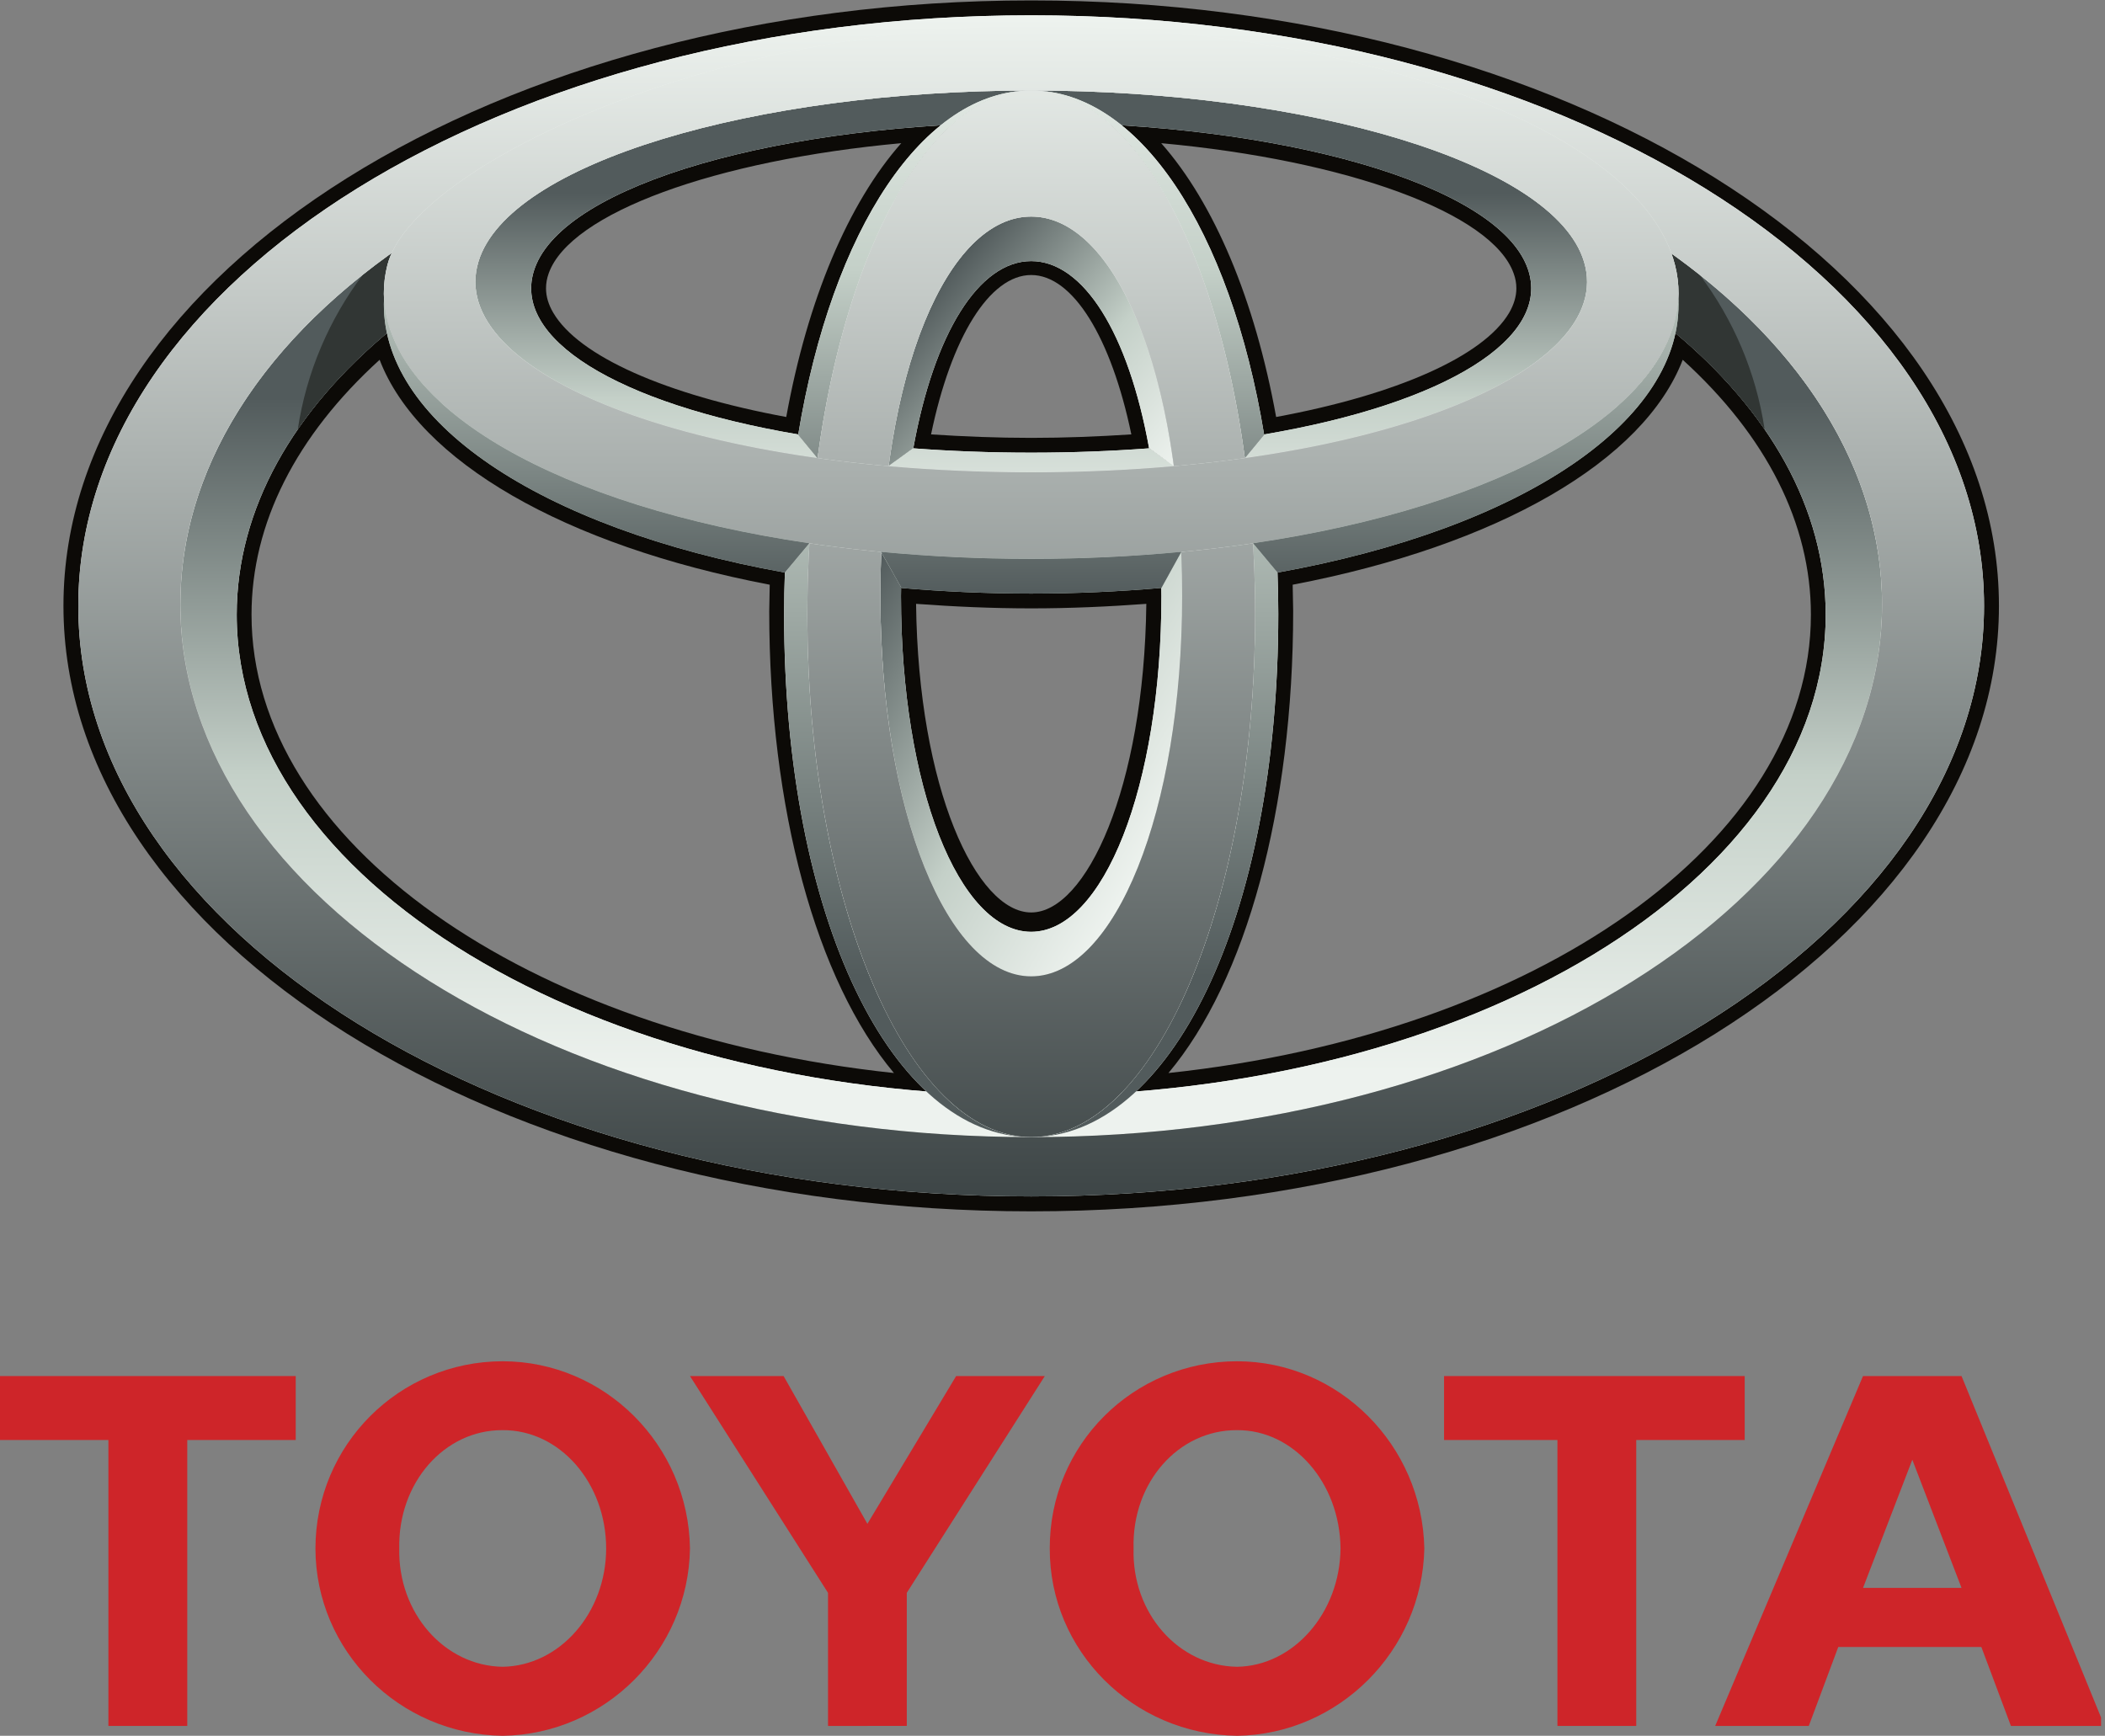 <?xml version="1.0" encoding="UTF-8" standalone="no"?>
<svg
   xmlns:dc="http://purl.org/dc/elements/1.1/"
   xmlns:cc="http://creativecommons.org/ns#"
   xmlns:rdf="http://www.w3.org/1999/02/22-rdf-syntax-ns#"
   xmlns:svg="http://www.w3.org/2000/svg"
   xmlns="http://www.w3.org/2000/svg"
   viewBox="0 0 377.947 311.693"
   height="311.693"
   width="377.947"
   xml:space="preserve"
   id="svg2"
   version="1.1"><rect x="0" y="0" width="377.947" height="311.693" fill="#808080" stroke="none"/><defs
     id="defs6"><clipPath
       id="clipPath20"
       clipPathUnits="userSpaceOnUse"><path
         id="path18"
         d="M 0,2338 H 2830 V 0 H 0 Z" /></clipPath><clipPath
       id="clipPath54"
       clipPathUnits="userSpaceOnUse"><path
         id="path52"
         d="m 2251.29,1996.7 c 1.84,-5.07 3.51,-10.27 4.84,-15.47 7.54,-29.96 5.98,-59.37 -3.79,-88.04 130.08,-107.27 206.76,-239.57 206.76,-382.92 0,-357.8 -479.14,-647.918 -1070.14,-647.918 -591.038,0 -1070.132,290.118 -1070.132,647.918 0,143.23 76.758,275.65 206.68,382.92 -9.688,28.67 -11.25,58.08 -3.711,88.04 1.367,5.32 3.594,10.94 6.211,16.53 -177.5,-126.45 -285.117,-292.19 -285.117,-473.7 0,-396.32 513.078,-717.572 1146.069,-717.572 632.92,0 1146.08,321.252 1146.08,717.572 0,181.12 -107.19,346.47 -283.75,472.64" /></clipPath><linearGradient
       id="linearGradient64"
       spreadMethod="pad"
       gradientTransform="matrix(-3.96e-5,906.552,2332.15,1.019e-4,222.891,895.12)"
       gradientUnits="userSpaceOnUse"
       y2="0"
       x2="1"
       y1="0"
       x1="0"><stop
         id="stop58"
         offset="0"
         style="stop-opacity:1;stop-color:#edf2ee" /><stop
         id="stop60"
         offset="0.44"
         style="stop-opacity:1;stop-color:#c4d0c8" /><stop
         id="stop62"
         offset="1"
         style="stop-opacity:1;stop-color:#525b5c" /></linearGradient><clipPath
       id="clipPath74"
       clipPathUnits="userSpaceOnUse"><path
         id="path72"
         d="m 1548.18,1734.36 c -50.5,-3.79 -103.75,-5.86 -159.25,-5.86 -55.47,0 -108.68,2.07 -159.18,5.86 h -0.16 l -33.01,-23.98 c 60.9,-5.32 125.2,-8.33 192.38,-8.33 67.19,0 131.49,3.01 192.43,8.33 z m 585.41,251.41 c -40.23,132.96 -371.85,230.62 -744.63,230.62 -372.69,0 -704.319,-97.66 -744.558,-230.62 -34.922,-115.36 155.703,-222.11 456.438,-264.46 l -26.13,31.8 c -243.284,41.41 -387.886,129.69 -354.522,223.55 40.425,113.95 334.092,196.49 668.742,196.49 334.64,0 628.37,-82.54 668.77,-196.49 33.32,-93.86 -111.22,-182.14 -354.56,-223.55 l -26.05,-31.8 c 300.64,42.35 491.39,149.1 456.5,264.46" /></clipPath><linearGradient
       id="linearGradient84"
       spreadMethod="pad"
       gradientTransform="matrix(-2.15e-5,491.242,1598.99,6.99e-5,589.482,1585.87)"
       gradientUnits="userSpaceOnUse"
       y2="0"
       x2="1"
       y1="0"
       x1="0"><stop
         id="stop78"
         offset="0"
         style="stop-opacity:1;stop-color:#edf2ee" /><stop
         id="stop80"
         offset="0.44"
         style="stop-opacity:1;stop-color:#c4d0c8" /><stop
         id="stop82"
         offset="1"
         style="stop-opacity:1;stop-color:#525b5c" /></linearGradient><clipPath
       id="clipPath94"
       clipPathUnits="userSpaceOnUse"><path
         id="path92"
         d="m 1230.14,1734.36 c 27.93,155.19 88.51,252.19 158.79,252.19 70.35,0 130.89,-97 158.86,-252.19 h 0.55 l 32.66,-23.71 c -27.58,204.96 -103.13,335.94 -192.04,335.94 -88.98,0 -164.49,-130.98 -192.03,-335.94 l 32.66,23.71 h 0.55" /></clipPath><linearGradient
       id="linearGradient104"
       spreadMethod="pad"
       gradientTransform="matrix(-306.717,257.366,360.326,429.419,1404.2,1499.95)"
       gradientUnits="userSpaceOnUse"
       y2="0"
       x2="1"
       y1="0"
       x1="0"><stop
         id="stop98"
         offset="0"
         style="stop-opacity:1;stop-color:#edf2ee" /><stop
         id="stop100"
         offset="0.44"
         style="stop-opacity:1;stop-color:#c4d0c8" /><stop
         id="stop102"
         offset="1"
         style="stop-opacity:1;stop-color:#525b5c" /></linearGradient><clipPath
       id="clipPath114"
       clipPathUnits="userSpaceOnUse"><path
         id="path112"
         d="m 1590.92,1594.52 -26.72,-48.32 c 0,-3.52 0.16,-7.14 0.16,-10.81 0,-257.26 -78.68,-452.34 -175.43,-452.34 -96.84,0 -175.36,195.08 -175.36,452.34 0,4.06 0.08,8.07 0.16,11.98 l -26.76,47.15 c -0.78,-19.3 -1.17,-38.83 -1.17,-58.86 0,-291.67 90.94,-512.61 203.16,-512.61 112.23,0 203.25,220.94 203.25,512.61 0,20.03 -0.51,39.56 -1.29,58.86" /></clipPath><linearGradient
       id="linearGradient124"
       spreadMethod="pad"
       gradientTransform="matrix(-447.229,258.208,376.374,651.898,1372.8,883.54)"
       gradientUnits="userSpaceOnUse"
       y2="0"
       x2="1"
       y1="0"
       x1="0"><stop
         id="stop118"
         offset="0"
         style="stop-opacity:1;stop-color:#edf2ee" /><stop
         id="stop120"
         offset="0.44"
         style="stop-opacity:1;stop-color:#c4d0c8" /><stop
         id="stop122"
         offset="1"
         style="stop-opacity:1;stop-color:#525b5c" /></linearGradient><clipPath
       id="clipPath134"
       clipPathUnits="userSpaceOnUse"><path
         id="path132"
         d="m 1101.27,1721.2 c 38.44,284.88 152.69,495.19 287.69,495.19 -144.72,0 -268.08,-186.33 -313.86,-463.83 l 25.78,-31.36 h 0.39" /></clipPath><linearGradient
       id="linearGradient144"
       spreadMethod="pad"
       gradientTransform="matrix(-3.41e-5,-779.14,-353.867,1.55e-5,1408.96,2317.76)"
       gradientUnits="userSpaceOnUse"
       y2="0"
       x2="1"
       y1="0"
       x1="0"><stop
         id="stop138"
         offset="0"
         style="stop-opacity:1;stop-color:#edf2ee" /><stop
         id="stop140"
         offset="0.44"
         style="stop-opacity:1;stop-color:#c4d0c8" /><stop
         id="stop142"
         offset="1"
         style="stop-opacity:1;stop-color:#525b5c" /></linearGradient><clipPath
       id="clipPath154"
       clipPathUnits="userSpaceOnUse"><path
         id="path152"
         d="m 1676.7,1721.2 h 0.27 l 25.78,31.36 c -45.7,277.5 -169.14,463.83 -313.79,463.83 135,0 249.34,-210.31 287.74,-495.19" /></clipPath><linearGradient
       id="linearGradient164"
       spreadMethod="pad"
       gradientTransform="matrix(-3.41e-5,-779.14,-353.789,1.55e-5,1722.75,2317.76)"
       gradientUnits="userSpaceOnUse"
       y2="0"
       x2="1"
       y1="0"
       x1="0"><stop
         id="stop158"
         offset="0"
         style="stop-opacity:1;stop-color:#edf2ee" /><stop
         id="stop160"
         offset="0.44"
         style="stop-opacity:1;stop-color:#c4d0c8" /><stop
         id="stop162"
         offset="1"
         style="stop-opacity:1;stop-color:#525b5c" /></linearGradient><clipPath
       id="clipPath174"
       clipPathUnits="userSpaceOnUse"><path
         id="path172"
         d="m 1720.72,1567.17 -32.81,39.18 h -0.27 c 1.83,-31.13 2.89,-62.77 2.89,-94.91 0,-389.33 -135.04,-704.952 -301.57,-704.952 186.72,0 332.82,292.732 332.82,704.952 0,18.87 -0.39,37.37 -1.06,55.73" /></clipPath><linearGradient
       id="linearGradient184"
       spreadMethod="pad"
       gradientTransform="matrix(-5.68e-5,-1300.35,-372.813,1.63e-5,1741.78,2324.32)"
       gradientUnits="userSpaceOnUse"
       y2="0"
       x2="1"
       y1="0"
       x1="0"><stop
         id="stop178"
         offset="0"
         style="stop-opacity:1;stop-color:#edf2ee" /><stop
         id="stop180"
         offset="0.44"
         style="stop-opacity:1;stop-color:#c4d0c8" /><stop
         id="stop182"
         offset="1"
         style="stop-opacity:1;stop-color:#525b5c" /></linearGradient><clipPath
       id="clipPath194"
       clipPathUnits="userSpaceOnUse"><path
         id="path192"
         d="m 1087.48,1511.44 c 0,32.14 1.06,63.78 2.85,94.91 h -0.23 l -32.89,-39.06 c -0.67,-18.48 -1.1,-36.98 -1.1,-55.85 0,-412.22 146.21,-704.952 332.85,-704.952 -166.44,0 -301.48,315.622 -301.48,704.952" /></clipPath><linearGradient
       id="linearGradient204"
       spreadMethod="pad"
       gradientTransform="matrix(-5.68e-5,-1300.35,-372.852,1.63e-5,1408.96,2324.32)"
       gradientUnits="userSpaceOnUse"
       y2="0"
       x2="1"
       y1="0"
       x1="0"><stop
         id="stop198"
         offset="0"
         style="stop-opacity:1;stop-color:#edf2ee" /><stop
         id="stop200"
         offset="0.44"
         style="stop-opacity:1;stop-color:#c4d0c8" /><stop
         id="stop202"
         offset="1"
         style="stop-opacity:1;stop-color:#525b5c" /></linearGradient><clipPath
       id="clipPath214"
       clipPathUnits="userSpaceOnUse"><path
         id="path212"
         d="M 0,0 H 2830 V 2338 H 0 Z" /></clipPath><clipPath
       id="clipPath226"
       clipPathUnits="userSpaceOnUse"><path
         id="path224"
         d="m 105.469,1522.11 c 0,439.32 574.597,795.56 1283.491,795.56 708.81,0 1283.42,-356.24 1283.42,-795.56 0,-439.45 -574.61,-795.54 -1283.42,-795.54 -708.894,0 -1283.491,356.09 -1283.491,795.54 z M 1388.96,806.488 c 632.92,0 1146.08,321.252 1146.08,717.572 0,396.35 -513.16,717.72 -1146.08,717.72 -632.991,0 -1146.108,-321.37 -1146.108,-717.72 0,-396.32 513.117,-717.572 1146.108,-717.572" /></clipPath><linearGradient
       id="linearGradient234"
       spreadMethod="pad"
       gradientTransform="matrix(-6.95e-5,-1591.11,-2606.91,1.14e-4,2692.38,2317.67)"
       gradientUnits="userSpaceOnUse"
       y2="0"
       x2="1"
       y1="0"
       x1="0"><stop
         id="stop230"
         offset="0"
         style="stop-opacity:1;stop-color:#edf2ee" /><stop
         id="stop232"
         offset="1"
         style="stop-opacity:1;stop-color:#3e4647" /></linearGradient><clipPath
       id="clipPath244"
       clipPathUnits="userSpaceOnUse"><path
         id="path242"
         d="m 1087.48,1511.44 c 0,385.26 135.04,704.95 301.48,704.95 166.53,0 301.57,-319.69 301.57,-704.95 0,-389.33 -135.04,-704.952 -301.57,-704.952 -166.52,0 -301.48,315.622 -301.48,704.952 z m 301.48,-488.39 c 112.23,0 203.25,220.94 203.25,512.49 0,302.57 -91.02,511.05 -203.25,511.05 -112.22,0 -203.16,-208.48 -203.16,-511.05 0,-291.55 90.94,-512.49 203.16,-512.49" /></clipPath><linearGradient
       id="linearGradient252"
       spreadMethod="pad"
       gradientTransform="matrix(-6.96e-5,-1591.22,-643.047,2.81e-5,1710.53,2317.76)"
       gradientUnits="userSpaceOnUse"
       y2="0"
       x2="1"
       y1="0"
       x1="0"><stop
         id="stop248"
         offset="0"
         style="stop-opacity:1;stop-color:#edf2ee" /><stop
         id="stop250"
         offset="1"
         style="stop-opacity:1;stop-color:#3e4647" /></linearGradient><clipPath
       id="clipPath262"
       clipPathUnits="userSpaceOnUse"><path
         id="path260"
         d="m 521.797,1981.23 c 33.086,130.98 433.144,321.6 867.163,321.6 433.99,0 820.3,-136.2 867.17,-321.6 52.46,-207.81 -333.08,-395.85 -867.17,-395.85 -534.175,0 -919.702,188.04 -867.163,395.85 z m 867.163,235.16 c -372.69,0 -704.319,-97.66 -744.558,-230.62 -45.078,-148.95 285.93,-283.72 744.558,-283.72 458.72,0 789.67,134.77 744.63,283.72 -40.23,132.96 -371.85,230.62 -744.63,230.62" /></clipPath><linearGradient
       id="linearGradient270"
       spreadMethod="pad"
       gradientTransform="matrix(-6.96e-5,-1591.16,-1879.34,8.21e-5,2328.59,2317.61)"
       gradientUnits="userSpaceOnUse"
       y2="0"
       x2="1"
       y1="0"
       x1="0"><stop
         id="stop266"
         offset="0"
         style="stop-opacity:1;stop-color:#edf2ee" /><stop
         id="stop268"
         offset="1"
         style="stop-opacity:1;stop-color:#3e4647" /></linearGradient><clipPath
       id="clipPath280"
       clipPathUnits="userSpaceOnUse"><path
         id="path278"
         d="m 1186.58,1594.91 0.24,-0.16 27.54,-48.55 c 56.05,-4.8 114.33,-7.53 174.6,-7.53 60.55,0 118.99,2.73 175.4,7.64 l 26.79,48.44 0.16,0.16 c -64.45,-6.14 -132.03,-9.53 -202.35,-9.53 -70.31,0 -137.92,3.39 -202.38,9.53 z m 1074.08,341.4 c -6.87,-148.59 -235.27,-280.23 -572.87,-329.84 l 0.12,-0.12 32.93,-39.33 c 330.33,59.37 547.64,205.23 539.82,369.29 z m -1743.394,0 c -7.813,-164.22 209.48,-309.92 539.744,-369.29 l 33.01,39.33 0.08,0.12 c -337.651,49.61 -565.881,181.25 -572.834,329.84" /></clipPath><linearGradient
       id="linearGradient288"
       spreadMethod="pad"
       gradientTransform="matrix(-1.98e-5,-453.476,-1799.02,7.86e-5,2288.48,1987.69)"
       gradientUnits="userSpaceOnUse"
       y2="0"
       x2="1"
       y1="0"
       x1="0"><stop
         id="stop284"
         offset="0"
         style="stop-opacity:1;stop-color:#c4d0c8" /><stop
         id="stop286"
         offset="1"
         style="stop-opacity:1;stop-color:#525b5c" /></linearGradient></defs><g
     transform="matrix(1.333,0,0,-1.333,0,311.693)"
     id="g10"><g
       transform="scale(0.1)"
       id="g12"><g
         id="g14"><g
           clip-path="url(#clipPath20)"
           id="g16"><path
             id="path22"
             style="fill:#ce2529;fill-opacity:1;fill-rule:nonzero;stroke:none"
             d="m 1413.96,252.352 c -0.42,139.449 111.96,251.949 252.35,252.187 136.95,-0.238 249.43,-112.738 252.17,-252.187 C 1915.74,114.461 1803.26,1.961 1666.31,0 1525.92,1.961 1413.54,114.461 1413.96,252.352 Z M 1666.31,92.969 c 75.78,1.18 138.51,72.39 139.3,159.383 -0.79,88.668 -63.52,159.878 -139.3,159.367 -79.06,0.511 -141.95,-70.699 -139.45,-159.367 -2.5,-86.993 60.39,-158.204 139.45,-159.383" /><path
             id="path24"
             style="fill:#ce2529;fill-opacity:1;fill-rule:nonzero;stroke:none"
             d="M 2203.91,398.441 V 13.289 H 2097.77 V 398.441 h -152.73 v 86.168 H 2350 v -86.168 h -146.09" /><path
             id="path26"
             style="fill:#ce2529;fill-opacity:1;fill-rule:nonzero;stroke:none"
             d="m 2476.05,119.648 v 0 L 2436.33,13.289 h -126.06 l 199.11,471.32 h 132.69 L 2834.65,13.289 h -126.06 l -39.84,106.359 z m 99.73,79.571 h 66.29 l -66.29,172.66 -66.4,-172.66 h 66.4" /><path
             id="path28"
             style="fill:#ce2529;fill-opacity:1;fill-rule:nonzero;stroke:none"
             d="M 252.227,398.441 V 13.289 H 146.016 V 398.441 H 0 v 86.168 H 398.32 V 398.441 H 252.227" /><path
             id="path30"
             style="fill:#ce2529;fill-opacity:1;fill-rule:nonzero;stroke:none"
             d="M 424.883,252.352 C 425.078,391.801 537.422,504.301 677.02,504.539 814.824,504.301 927.324,391.801 929.355,252.352 927.324,114.461 814.824,1.961 677.02,0 537.422,1.961 425.078,114.461 424.883,252.352 Z M 677.02,92.969 C 753.699,94.148 816.387,165.359 816.465,252.352 816.387,341.02 753.699,412.23 677.02,411.719 598.738,412.23 535.938,341.02 537.773,252.352 535.938,165.359 598.738,94.148 677.02,92.969" /><path
             id="path32"
             style="fill:#ce2529;fill-opacity:1;fill-rule:nonzero;stroke:none"
             d="m 1168.34,13.289 h 53.05 V 192.582 l 185.93,292.027 H 1287.87 L 1168.34,285.551 1055.45,484.609 H 929.355 L 1115.29,192.582 V 13.289 h 53.05" /><path
             id="path34"
             style="fill:#0c0a07;fill-opacity:1;fill-rule:nonzero;stroke:none"
             d="m 85.469,1522.11 c 0,-449.72 584.758,-815.622 1303.491,-815.622 718.74,0 1303.5,365.902 1303.5,815.622 0,449.75 -584.76,815.6 -1303.5,815.6 -718.733,0 -1303.491,-365.85 -1303.491,-815.6 z m 40,0 c 0,427.6 566.789,775.52 1263.491,775.52 696.7,0 1263.5,-347.92 1263.5,-775.52 0,-427.73 -566.8,-775.622 -1263.5,-775.622 -696.702,0 -1263.491,347.892 -1263.491,775.622" /><path
             id="path36"
             style="fill:#0c0a07;fill-opacity:1;fill-rule:nonzero;stroke:none"
             d="m 1265.8,2189.44 c -305.077,-18.64 -526.667,-99.49 -564.445,-206.02 -3.906,-11.05 -5.859,-22.26 -5.859,-33.44 0,-17.96 5.078,-35.93 15.156,-53.12 42.344,-72.15 173.782,-131.64 360.808,-163.56 l 19.81,-3.24 3.32,19.77 c 30.7,187.26 98.09,334.53 184.96,404.06 l 49.22,39.45 z M 745.188,1917.02 c -6.528,11.09 -9.727,22.03 -9.727,32.81 0,6.8 1.172,13.44 3.594,20.19 28.828,81.37 224.675,152.46 474.875,175.39 -71.37,-80.74 -126.25,-210.82 -154.89,-368.86 -162.575,30.08 -279.477,81.87 -313.852,140.47 z m -43.833,66.4 v 0" /><path
             id="path38"
             style="fill:#0c0a07;fill-opacity:1;fill-rule:nonzero;stroke:none"
             d="m 1210.02,1737.88 -3.91,-21.76 22.07,-1.68 c 52.35,-3.91 106.45,-6.02 160.75,-6.02 54.33,0 108.47,2.11 160.82,6.02 l 22.03,1.68 -3.91,21.76 c -30.08,168.98 -97.03,269.92 -178.91,269.92 -81.95,0 -148.86,-100.94 -178.94,-269.92 z m 178.94,229.92 c 55.98,0 107.66,-83.83 134.89,-214.69 -44.26,-2.89 -89.34,-4.69 -134.92,-4.69 -45.51,0 -90.63,1.8 -134.85,4.69 27.15,130.86 78.91,214.69 134.88,214.69" /><path
             id="path40"
             style="fill:#0c0a07;fill-opacity:1;fill-rule:nonzero;stroke:none"
             d="m 1498.34,2153.89 c 86.84,-69.53 154.3,-216.8 185,-404.06 l 3.28,-19.77 19.77,3.24 c 187.11,31.92 318.61,91.41 360.8,163.56 16.4,27.73 19.53,57.66 9.37,86.56 -37.77,106.53 -259.35,187.38 -564.43,206.02 l -62.89,3.9 z m 65.74,-8.48 c 250.12,-22.93 445.96,-94.14 474.71,-175.39 2.5,-6.75 3.67,-13.39 3.67,-20.19 0,-10.78 -3.28,-21.72 -9.65,-32.81 -34.49,-58.6 -151.42,-110.39 -313.92,-140.47 -28.64,158.04 -83.44,288.12 -154.81,368.86" /><path
             id="path42"
             style="fill:#0c0a07;fill-opacity:1;fill-rule:nonzero;stroke:none"
             d="M 508.32,1904.91 C 371.211,1790.06 298.75,1653.62 298.75,1510.27 c 0,-337.22 411.199,-622.258 956.43,-662.879 l 60.89,-4.571 -46.36,39.61 c -119.46,102.179 -193.64,344.65 -193.64,632.8 l 1.25,68.07 -16.71,3.4 c -286.794,51.41 -490.813,172 -519.868,307.03 l -6.953,32.43 z M 338.789,1510.27 c 0,122.92 59.961,240.89 172.539,343.35 52.449,-136.45 248.43,-250.12 525.452,-303.01 -0.35,-15.61 -0.67,-35.38 -0.67,-35.38 0,-267.18 63.4,-497.92 167.97,-622.41 -496.783,53.008 -865.291,312.5 -865.291,617.45" /><path
             id="path44"
             style="fill:#0c0a07;fill-opacity:1;fill-rule:nonzero;stroke:none"
             d="m 1193.73,1546.31 -0.12,-7.25 c 0,-267.84 83.99,-469.91 195.35,-469.91 111.33,0 195.32,202.07 195.32,469.91 l -0.28,28.89 -21.48,-1.83 c -56.64,-4.96 -114.96,-7.42 -173.56,-7.42 -58.59,0 -116.99,2.46 -173.47,7.42 l -21.56,1.95 z m 350.31,-21.47 c -3,-249.21 -81.52,-415.73 -155.08,-415.73 -73.63,0 -152.14,166.52 -155.07,415.73 50.86,-3.75 102.81,-6.09 155.07,-6.09 52.35,0 104.15,2.34 155.08,6.09" /><path
             id="path46"
             style="fill:#0c0a07;fill-opacity:1;fill-rule:nonzero;stroke:none"
             d="M 2237.11,1893.73 C 2208.09,1758.7 2004.02,1638.11 1717.32,1586.7 l -16.79,-3.12 1.33,-68.35 c 0,-288.15 -74.22,-530.621 -193.64,-632.8 l -46.36,-39.61 60.82,4.571 c 545.29,40.621 956.5,325.659 956.5,662.879 0,143.35 -72.54,279.79 -209.65,394.64 l -25.39,21.25 z m 29.41,-40.11 c 112.66,-102.46 172.66,-220.43 172.66,-343.35 0,-304.95 -368.48,-564.442 -865.33,-617.45 104.57,124.49 167.97,355.23 167.97,622.41 0,0 -0.39,19.77 -0.67,35.38 276.94,52.89 472.91,166.56 525.37,303.01" /></g></g><g
         id="g48"><g
           clip-path="url(#clipPath54)"
           id="g50"><path
             id="path56"
             style="fill:#edf2ee;fill-opacity:1;fill-rule:nonzero;stroke:none"
             d="m 2251.29,1996.7 c 1.84,-5.07 3.51,-10.27 4.84,-15.47 7.54,-29.96 5.98,-59.37 -3.79,-88.04 130.08,-107.27 206.76,-239.57 206.76,-382.92 0,-357.8 -479.14,-647.918 -1070.14,-647.918 -591.038,0 -1070.132,290.118 -1070.132,647.918 0,143.23 76.758,275.65 206.68,382.92 -9.688,28.67 -11.25,58.08 -3.711,88.04 1.367,5.32 3.594,10.94 6.211,16.53 -177.5,-126.45 -285.117,-292.19 -285.117,-473.7 0,-396.32 513.078,-717.572 1146.069,-717.572 632.92,0 1146.08,321.252 1146.08,717.572 0,181.12 -107.19,346.47 -283.75,472.64" /><path
             id="path66"
             style="fill:url(#linearGradient64);fill-opacity:1;fill-rule:nonzero;stroke:none"
             d="m 2251.29,1996.7 c 1.84,-5.07 3.51,-10.27 4.84,-15.47 7.54,-29.96 5.98,-59.37 -3.79,-88.04 130.08,-107.27 206.76,-239.57 206.76,-382.92 0,-357.8 -479.14,-647.918 -1070.14,-647.918 -591.038,0 -1070.132,290.118 -1070.132,647.918 0,143.23 76.758,275.65 206.68,382.92 -9.688,28.67 -11.25,58.08 -3.711,88.04 1.367,5.32 3.594,10.94 6.211,16.53 -177.5,-126.45 -285.117,-292.19 -285.117,-473.7 0,-396.32 513.078,-717.572 1146.069,-717.572 632.92,0 1146.08,321.252 1146.08,717.572 0,181.12 -107.19,346.47 -283.75,472.64" /></g></g><g
         id="g68"><g
           clip-path="url(#clipPath74)"
           id="g70"><path
             id="path76"
             style="fill:#edf2ee;fill-opacity:1;fill-rule:nonzero;stroke:none"
             d="m 1548.18,1734.36 c -50.5,-3.79 -103.75,-5.86 -159.25,-5.86 -55.47,0 -108.68,2.07 -159.18,5.86 h -0.16 l -33.01,-23.98 c 60.9,-5.32 125.2,-8.33 192.38,-8.33 67.19,0 131.49,3.01 192.43,8.33 z m 585.41,251.41 c -40.23,132.96 -371.85,230.62 -744.63,230.62 -372.69,0 -704.319,-97.66 -744.558,-230.62 -34.922,-115.36 155.703,-222.11 456.438,-264.46 l -26.13,31.8 c -243.284,41.41 -387.886,129.69 -354.522,223.55 40.425,113.95 334.092,196.49 668.742,196.49 334.64,0 628.37,-82.54 668.77,-196.49 33.32,-93.86 -111.22,-182.14 -354.56,-223.55 l -26.05,-31.8 c 300.64,42.35 491.39,149.1 456.5,264.46" /><path
             id="path86"
             style="fill:url(#linearGradient84);fill-opacity:1;fill-rule:nonzero;stroke:none"
             d="m 1548.18,1734.36 c -50.5,-3.79 -103.75,-5.86 -159.25,-5.86 -55.47,0 -108.68,2.07 -159.18,5.86 h -0.16 l -33.01,-23.98 c 60.9,-5.32 125.2,-8.33 192.38,-8.33 67.19,0 131.49,3.01 192.43,8.33 z m 585.41,251.41 c -40.23,132.96 -371.85,230.62 -744.63,230.62 -372.69,0 -704.319,-97.66 -744.558,-230.62 -34.922,-115.36 155.703,-222.11 456.438,-264.46 l -26.13,31.8 c -243.284,41.41 -387.886,129.69 -354.522,223.55 40.425,113.95 334.092,196.49 668.742,196.49 334.64,0 628.37,-82.54 668.77,-196.49 33.32,-93.86 -111.22,-182.14 -354.56,-223.55 l -26.05,-31.8 c 300.64,42.35 491.39,149.1 456.5,264.46" /></g></g><g
         id="g88"><g
           clip-path="url(#clipPath94)"
           id="g90"><path
             id="path96"
             style="fill:#edf2ee;fill-opacity:1;fill-rule:nonzero;stroke:none"
             d="m 1230.14,1734.36 c 27.93,155.19 88.51,252.19 158.79,252.19 70.35,0 130.89,-97 158.86,-252.19 h 0.55 l 32.66,-23.71 c -27.58,204.96 -103.13,335.94 -192.04,335.94 -88.98,0 -164.49,-130.98 -192.03,-335.94 l 32.66,23.71 h 0.55" /><path
             id="path106"
             style="fill:url(#linearGradient104);fill-opacity:1;fill-rule:nonzero;stroke:none"
             d="m 1230.14,1734.36 c 27.93,155.19 88.51,252.19 158.79,252.19 70.35,0 130.89,-97 158.86,-252.19 h 0.55 l 32.66,-23.71 c -27.58,204.96 -103.13,335.94 -192.04,335.94 -88.98,0 -164.49,-130.98 -192.03,-335.94 l 32.66,23.71 h 0.55" /></g></g><g
         id="g108"><g
           clip-path="url(#clipPath114)"
           id="g110"><path
             id="path116"
             style="fill:#edf2ee;fill-opacity:1;fill-rule:nonzero;stroke:none"
             d="m 1590.92,1594.52 -26.72,-48.32 c 0,-3.52 0.16,-7.14 0.16,-10.81 0,-257.26 -78.68,-452.34 -175.43,-452.34 -96.84,0 -175.36,195.08 -175.36,452.34 0,4.06 0.08,8.07 0.16,11.98 l -26.76,47.15 c -0.78,-19.3 -1.17,-38.83 -1.17,-58.86 0,-291.67 90.94,-512.61 203.16,-512.61 112.23,0 203.25,220.94 203.25,512.61 0,20.03 -0.51,39.56 -1.29,58.86" /><path
             id="path126"
             style="fill:url(#linearGradient124);fill-opacity:1;fill-rule:nonzero;stroke:none"
             d="m 1590.92,1594.52 -26.72,-48.32 c 0,-3.52 0.16,-7.14 0.16,-10.81 0,-257.26 -78.68,-452.34 -175.43,-452.34 -96.84,0 -175.36,195.08 -175.36,452.34 0,4.06 0.08,8.07 0.16,11.98 l -26.76,47.15 c -0.78,-19.3 -1.17,-38.83 -1.17,-58.86 0,-291.67 90.94,-512.61 203.16,-512.61 112.23,0 203.25,220.94 203.25,512.61 0,20.03 -0.51,39.56 -1.29,58.86" /></g></g><g
         id="g128"><g
           clip-path="url(#clipPath134)"
           id="g130"><path
             id="path136"
             style="fill:#edf2ee;fill-opacity:1;fill-rule:nonzero;stroke:none"
             d="m 1101.27,1721.2 c 38.44,284.88 152.69,495.19 287.69,495.19 -144.72,0 -268.08,-186.33 -313.86,-463.83 l 25.78,-31.36 h 0.39" /><path
             id="path146"
             style="fill:url(#linearGradient144);fill-opacity:1;fill-rule:nonzero;stroke:none"
             d="m 1101.27,1721.2 c 38.44,284.88 152.69,495.19 287.69,495.19 -144.72,0 -268.08,-186.33 -313.86,-463.83 l 25.78,-31.36 h 0.39" /></g></g><g
         id="g148"><g
           clip-path="url(#clipPath154)"
           id="g150"><path
             id="path156"
             style="fill:#edf2ee;fill-opacity:1;fill-rule:nonzero;stroke:none"
             d="m 1676.7,1721.2 h 0.27 l 25.78,31.36 c -45.7,277.5 -169.14,463.83 -313.79,463.83 135,0 249.34,-210.31 287.74,-495.19" /><path
             id="path166"
             style="fill:url(#linearGradient164);fill-opacity:1;fill-rule:nonzero;stroke:none"
             d="m 1676.7,1721.2 h 0.27 l 25.78,31.36 c -45.7,277.5 -169.14,463.83 -313.79,463.83 135,0 249.34,-210.31 287.74,-495.19" /></g></g><g
         id="g168"><g
           clip-path="url(#clipPath174)"
           id="g170"><path
             id="path176"
             style="fill:#edf2ee;fill-opacity:1;fill-rule:nonzero;stroke:none"
             d="m 1720.72,1567.17 -32.81,39.18 h -0.27 c 1.83,-31.13 2.89,-62.77 2.89,-94.91 0,-389.33 -135.04,-704.952 -301.57,-704.952 186.72,0 332.82,292.732 332.82,704.952 0,18.87 -0.39,37.37 -1.06,55.73" /><path
             id="path186"
             style="fill:url(#linearGradient184);fill-opacity:1;fill-rule:nonzero;stroke:none"
             d="m 1720.72,1567.17 -32.81,39.18 h -0.27 c 1.83,-31.13 2.89,-62.77 2.89,-94.91 0,-389.33 -135.04,-704.952 -301.57,-704.952 186.72,0 332.82,292.732 332.82,704.952 0,18.87 -0.39,37.37 -1.06,55.73" /></g></g><g
         id="g188"><g
           clip-path="url(#clipPath194)"
           id="g190"><path
             id="path196"
             style="fill:#edf2ee;fill-opacity:1;fill-rule:nonzero;stroke:none"
             d="m 1087.48,1511.44 c 0,32.14 1.06,63.78 2.85,94.91 h -0.23 l -32.89,-39.06 c -0.67,-18.48 -1.1,-36.98 -1.1,-55.85 0,-412.22 146.21,-704.952 332.85,-704.952 -166.44,0 -301.48,315.622 -301.48,704.952" /><path
             id="path206"
             style="fill:url(#linearGradient204);fill-opacity:1;fill-rule:nonzero;stroke:none"
             d="m 1087.48,1511.44 c 0,32.14 1.06,63.78 2.85,94.91 h -0.23 l -32.89,-39.06 c -0.67,-18.48 -1.1,-36.98 -1.1,-55.85 0,-412.22 146.21,-704.952 332.85,-704.952 -166.44,0 -301.48,315.622 -301.48,704.952" /></g></g><g
         id="g208"><g
           clip-path="url(#clipPath214)"
           id="g210"><path
             id="path216"
             style="fill:#313634;fill-opacity:1;fill-rule:nonzero;stroke:none"
             d="m 2252.34,1893.19 c 49.73,-41.02 91.68,-85.78 124.5,-133.32 -11.61,77.34 -42.46,148.43 -87.5,208.2 -12.39,9.77 -25,19.41 -38.05,28.63 1.84,-5.07 3.51,-10.27 4.84,-15.47 7.54,-29.96 5.98,-59.37 -3.79,-88.04" /><path
             id="path218"
             style="fill:#313634;fill-opacity:1;fill-rule:nonzero;stroke:none"
             d="m 525.508,1893.19 c -9.688,28.67 -11.25,58.08 -3.711,88.04 1.367,5.32 3.594,10.94 6.211,16.53 -13.555,-9.77 -26.641,-19.65 -39.414,-29.69 -44.961,-59.77 -75.821,-130.86 -87.5,-208.2 32.812,47.54 74.687,92.3 124.414,133.32" /></g></g><g
         id="g220"><g
           clip-path="url(#clipPath226)"
           id="g222"><path
             id="path228"
             style="fill:#edf2ee;fill-opacity:1;fill-rule:nonzero;stroke:none"
             d="m 105.469,1522.11 c 0,439.32 574.597,795.56 1283.491,795.56 708.81,0 1283.42,-356.24 1283.42,-795.56 0,-439.45 -574.61,-795.54 -1283.42,-795.54 -708.894,0 -1283.491,356.09 -1283.491,795.54 z M 1388.96,806.488 c 632.92,0 1146.08,321.252 1146.08,717.572 0,396.35 -513.16,717.72 -1146.08,717.72 -632.991,0 -1146.108,-321.37 -1146.108,-717.72 0,-396.32 513.117,-717.572 1146.108,-717.572" /><path
             id="path236"
             style="fill:url(#linearGradient234);fill-opacity:1;fill-rule:nonzero;stroke:none"
             d="m 105.469,1522.11 c 0,439.32 574.597,795.56 1283.491,795.56 708.81,0 1283.42,-356.24 1283.42,-795.56 0,-439.45 -574.61,-795.54 -1283.42,-795.54 -708.894,0 -1283.491,356.09 -1283.491,795.54 z M 1388.96,806.488 c 632.92,0 1146.08,321.252 1146.08,717.572 0,396.35 -513.16,717.72 -1146.08,717.72 -632.991,0 -1146.108,-321.37 -1146.108,-717.72 0,-396.32 513.117,-717.572 1146.108,-717.572" /></g></g><g
         id="g238"><g
           clip-path="url(#clipPath244)"
           id="g240"><path
             id="path246"
             style="fill:#edf2ee;fill-opacity:1;fill-rule:nonzero;stroke:none"
             d="m 1087.48,1511.44 c 0,385.26 135.04,704.95 301.48,704.95 166.53,0 301.57,-319.69 301.57,-704.95 0,-389.33 -135.04,-704.952 -301.57,-704.952 -166.52,0 -301.48,315.622 -301.48,704.952 z m 301.48,-488.39 c 112.23,0 203.25,220.94 203.25,512.49 0,302.57 -91.02,511.05 -203.25,511.05 -112.22,0 -203.16,-208.48 -203.16,-511.05 0,-291.55 90.94,-512.49 203.16,-512.49" /><path
             id="path254"
             style="fill:url(#linearGradient252);fill-opacity:1;fill-rule:nonzero;stroke:none"
             d="m 1087.48,1511.44 c 0,385.26 135.04,704.95 301.48,704.95 166.53,0 301.57,-319.69 301.57,-704.95 0,-389.33 -135.04,-704.952 -301.57,-704.952 -166.52,0 -301.48,315.622 -301.48,704.952 z m 301.48,-488.39 c 112.23,0 203.25,220.94 203.25,512.49 0,302.57 -91.02,511.05 -203.25,511.05 -112.22,0 -203.16,-208.48 -203.16,-511.05 0,-291.55 90.94,-512.49 203.16,-512.49" /></g></g><g
         id="g256"><g
           clip-path="url(#clipPath262)"
           id="g258"><path
             id="path264"
             style="fill:#edf2ee;fill-opacity:1;fill-rule:nonzero;stroke:none"
             d="m 521.797,1981.23 c 33.086,130.98 433.144,321.6 867.163,321.6 433.99,0 820.3,-136.2 867.17,-321.6 52.46,-207.81 -333.08,-395.85 -867.17,-395.85 -534.175,0 -919.702,188.04 -867.163,395.85 z m 867.163,235.16 c -372.69,0 -704.319,-97.66 -744.558,-230.62 -45.078,-148.95 285.93,-283.72 744.558,-283.72 458.72,0 789.67,134.77 744.63,283.72 -40.23,132.96 -371.85,230.62 -744.63,230.62" /><path
             id="path272"
             style="fill:url(#linearGradient270);fill-opacity:1;fill-rule:nonzero;stroke:none"
             d="m 521.797,1981.23 c 33.086,130.98 433.144,321.6 867.163,321.6 433.99,0 820.3,-136.2 867.17,-321.6 52.46,-207.81 -333.08,-395.85 -867.17,-395.85 -534.175,0 -919.702,188.04 -867.163,395.85 z m 867.163,235.16 c -372.69,0 -704.319,-97.66 -744.558,-230.62 -45.078,-148.95 285.93,-283.72 744.558,-283.72 458.72,0 789.67,134.77 744.63,283.72 -40.23,132.96 -371.85,230.62 -744.63,230.62" /></g></g><g
         id="g274"><g
           clip-path="url(#clipPath280)"
           id="g276"><path
             id="path282"
             style="fill:#c4d0c8;fill-opacity:1;fill-rule:nonzero;stroke:none"
             d="m 1186.58,1594.91 0.24,-0.16 27.54,-48.55 c 56.05,-4.8 114.33,-7.53 174.6,-7.53 60.55,0 118.99,2.73 175.4,7.64 l 26.79,48.44 0.16,0.16 c -64.45,-6.14 -132.03,-9.53 -202.35,-9.53 -70.31,0 -137.92,3.39 -202.38,9.53 z m 1074.08,341.4 c -6.87,-148.59 -235.27,-280.23 -572.87,-329.84 l 0.12,-0.12 32.93,-39.33 c 330.33,59.37 547.64,205.23 539.82,369.29 z m -1743.394,0 c -7.813,-164.22 209.48,-309.92 539.744,-369.29 l 33.01,39.33 0.08,0.12 c -337.651,49.61 -565.881,181.25 -572.834,329.84" /><path
             id="path290"
             style="fill:url(#linearGradient288);fill-opacity:1;fill-rule:nonzero;stroke:none"
             d="m 1186.58,1594.91 0.24,-0.16 27.54,-48.55 c 56.05,-4.8 114.33,-7.53 174.6,-7.53 60.55,0 118.99,2.73 175.4,7.64 l 26.79,48.44 0.16,0.16 c -64.45,-6.14 -132.03,-9.53 -202.35,-9.53 -70.31,0 -137.92,3.39 -202.38,9.53 z m 1074.08,341.4 c -6.87,-148.59 -235.27,-280.23 -572.87,-329.84 l 0.12,-0.12 32.93,-39.33 c 330.33,59.37 547.64,205.23 539.82,369.29 z m -1743.394,0 c -7.813,-164.22 209.48,-309.92 539.744,-369.29 l 33.01,39.33 0.08,0.12 c -337.651,49.61 -565.881,181.25 -572.834,329.84" /></g></g></g></g></svg>